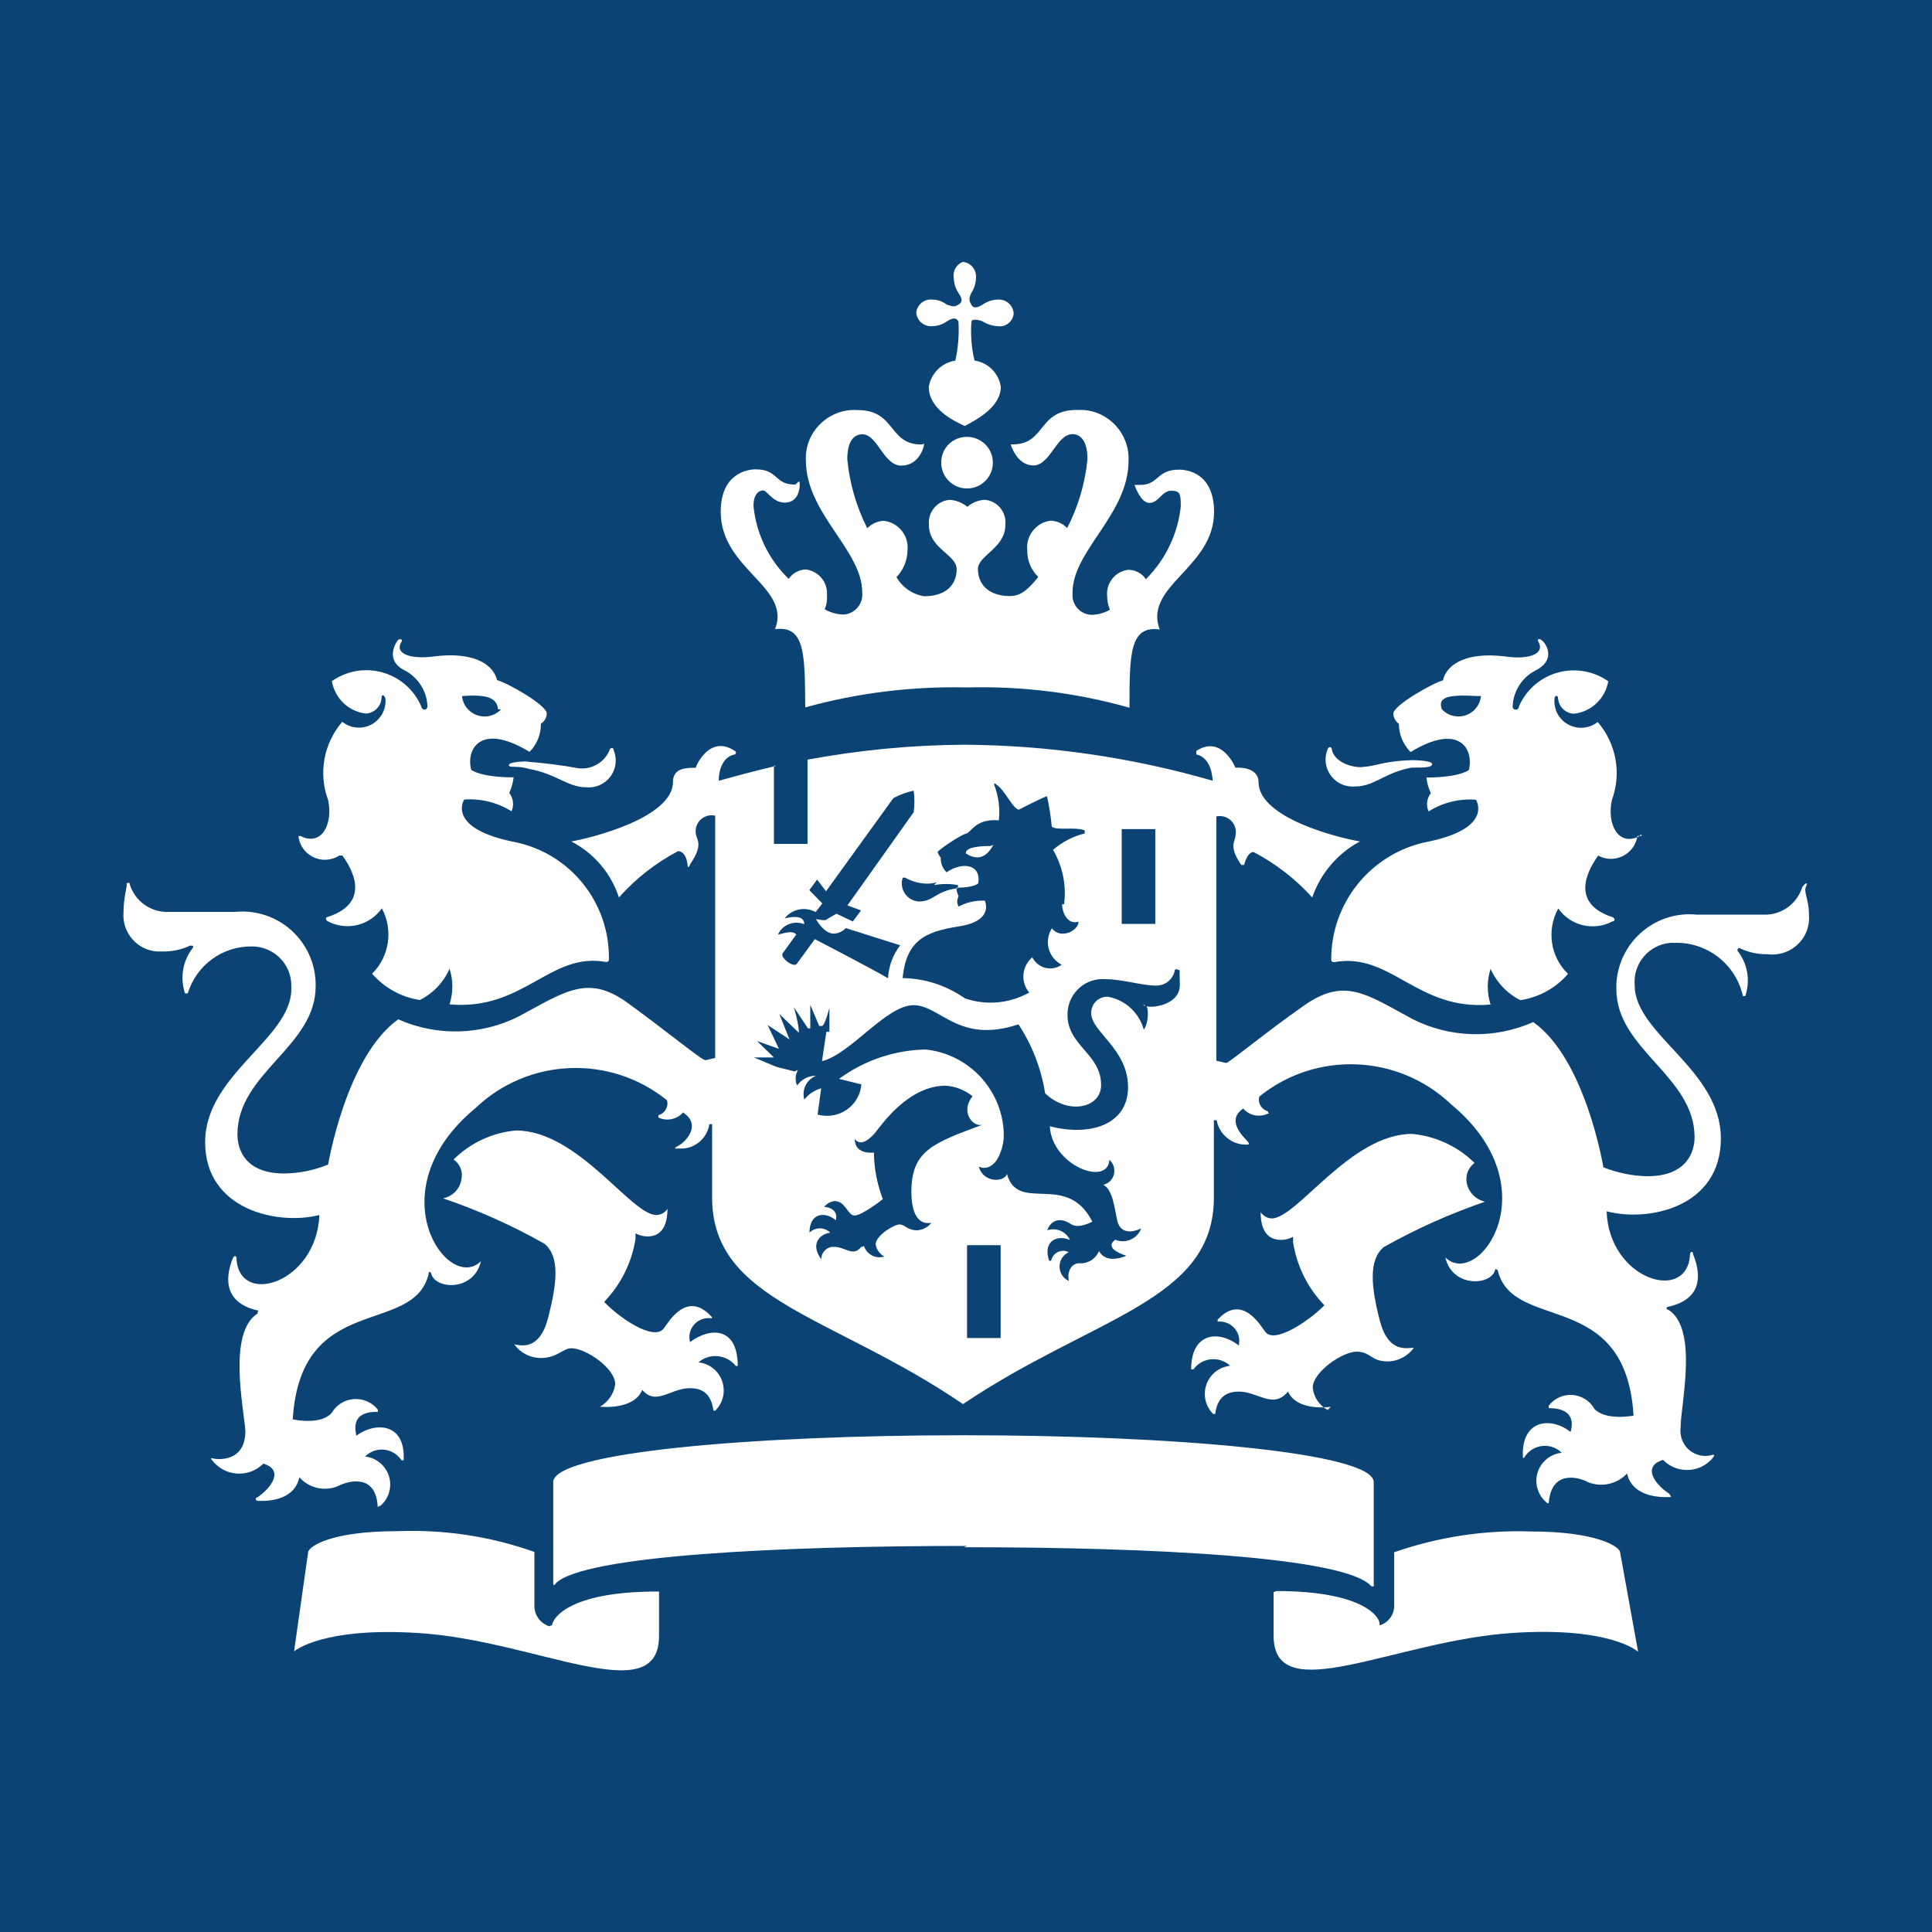 <?xml version="1.0" encoding="UTF-8"?>
<svg id="Layer_2" data-name="Layer 2" xmlns="http://www.w3.org/2000/svg" viewBox="0 0 119.05 119.06">
  <defs>
    <style>
      .cls-1 {
        fill: #0b4374;
      }

      .cls-1, .cls-2 {
        stroke-width: 0px;
      }

      .cls-2 {
        fill: #fff;
      }
    </style>
  </defs>
  <g id="Layer_1-2" data-name="Layer 1">
    <g>
      <rect class="cls-1" width="119.05" height="119.06"/>
      <path class="cls-2" d="M61.66,82.45h-2.07v-5.72h2.07v5.72ZM71.19,56.93h-2.07v-5.84h2.07v5.84ZM32.59,46.92c-.14,0-1.23,0-1.23.22s.48,0,1.23.24c1.66.29,2.41,1.13,3.5,1.13.91.1,1.74-.55,1.84-1.46.03-.27,0-.55-.11-.8,0-.24-.24-.19-.27,0-.32.74-1.1,1.19-1.91,1.09-1.08-.2-2.16-.33-3.26-.41h.19ZM21.09,52.71c.19.27,2.15,2.8-.89,3.79-.12,0-.19.17,0,.27,1.15.61,2.58.27,3.33-.8.71,1.33.47,2.97-.6,4.03.76.87,1.8,1.45,2.94,1.62.82-.41,1.47-1.09,1.83-1.93.23.71.23,1.48,0,2.2,4.58.41,6.2-3.26,9.65-2.61,0,0,.17,0,.17-.14.07-3.48-2.34-6.52-5.74-7.24-4.34-.84-3.18-2.63-3.18-2.63,1.03-.08,2.05.18,2.92.72.17-.38.11-.81-.14-1.13.14-.3.23-.63.27-.96-2.05,0-2.61-.46-2.61-.46-.34-1.23.53-2.97,3.59-1.11.46-.46.71-1.09.7-1.74.22-.13.36-.37.36-.63,0-.51-2.41-1.88-3.06-2.05-.17-.75-1.11-1.83-3.98-1.45-1.38.17-2.41-.19-1.88-.96,0-.14-.17-.17-.29,0s-.75,1.21.46,1.81c.82.43,1.36,1.27,1.4,2.2,0,.29-.34.29-.39,0-.82-1.87-2.99-2.72-4.86-1.9-.22.1-.44.22-.64.36.18,1.06,1.03,1.88,2.1,2,.51-.03.92-.43.96-.94,0-.27.14-.24.24,0,.09.9-.57,1.71-1.47,1.8-.43.04-.85-.08-1.19-.35-1.15,1.33-1.48,3.18-.87,4.82.31,1.47-.39,2.87-1.69,2.22h-.14c.1.9.91,1.55,1.81,1.45.25-.03.49-.11.7-.25h.19ZM30.88,43.71c-.53.56-1.41.59-1.98.06-.25-.23-.4-.55-.43-.88,1.42-.1,2.15.05,2.22.82h.19ZM83.95,47.28c-.87,0-1.74-.41-1.88-1.09,0-.17-.19-.24-.27,0-.34.85.08,1.82.93,2.16.26.1.53.14.8.11,1.16,0,1.81-.87,3.47-1.16.75,0,1.25,0,1.25-.22s-1.09-.24-1.25-.24c-1.98.07-2.22.43-3.33.43h.27ZM101.15,51.53c0-.17,0-.14-.14,0-1.3.65-2-.75-1.69-2.22.61-1.65.28-3.49-.87-4.82-.71.56-1.74.45-2.31-.26-.27-.33-.39-.76-.35-1.19,0-.19.22-.24.22,0,.04.52.47.93.99.94,1.07-.13,1.92-.94,2.1-2-1.67-1.17-3.97-.77-5.14.9-.14.2-.26.42-.36.64,0,.29-.41.27-.39,0,.04-.93.57-1.77,1.4-2.2,1.21-.6.75-1.52.46-1.81s-.36,0-.29,0c.46.77-.53,1.13-1.88.96-2.87-.39-3.84.7-3.98,1.45-.63.17-3.06,1.54-3.06,2.05,0,.25.13.48.34.63,0,.65.26,1.28.72,1.74,3.06-1.86,3.91-.12,3.59,1.11,0,0-.55.46-2.61.46.03.33.12.66.27.96-.25.32-.31.76-.14,1.13.87-.55,1.89-.8,2.92-.72,0,0,1.16,1.81-3.18,2.63-3.37.77-5.76,3.78-5.74,7.24,0,0,0,.14.17.14,3.52-.65,5.11,3.02,9.65,2.61-.23-.71-.23-1.48,0-2.2.37.83,1.02,1.52,1.83,1.93,1.14-.17,2.19-.74,2.94-1.62-1.09-1.05-1.33-2.7-.6-4.03.75,1.07,2.18,1.41,3.33.8.19,0,.17-.22,0-.27-3.02-.99-1.04-3.52-.87-3.79.79.44,1.79.14,2.23-.65.09-.17.16-.36.19-.56h.27ZM91.26,42.89c-.08.77-.76,1.33-1.53,1.25-.34-.03-.65-.19-.88-.43-.29-.77.41-.92,2.15-.82h.27ZM58.77,17.13c.01.33.11.64.29.92.27.39.24.58,0,.72s-.31.14-.72,0c-.26-.2-.57-.31-.89-.31-.49-.05-.93.3-.99.79,0,.01,0,.02,0,.03.05.5.49.86.99.82.32-.01.63-.11.89-.29.41-.27.6-.22.72,0,.05.81-.02,1.62-.19,2.41-.84.13-1.5.78-1.64,1.62,0,1.3,1.42,2.05,2.22,2.41.82-.43,2.22-1.21,2.22-2.41-.12-.84-.78-1.5-1.62-1.62-.19-.79-.25-1.6-.19-2.41,0-.12.31-.17.7,0,.28.17.59.27.92.29.47.07.91-.26.98-.74,0-.03,0-.05,0-.08-.05-.5-.49-.86-.99-.82-.33.01-.65.12-.92.31-.39.24-.58.22-.7,0s-.17-.34,0-.72c.18-.27.28-.59.29-.92.05-.49-.3-.93-.79-.99-.01,0-.02,0-.03,0-.39.16-.62.57-.55.99ZM59.59,26.92c-.87-.01-1.58.68-1.59,1.54,0,.02,0,.03,0,.05,0,.88.71,1.59,1.59,1.59s1.59-.71,1.59-1.59-.71-1.59-1.59-1.59ZM59.59,42.36c3.38-.09,6.76.33,10.01,1.25,0-3.26,0-5.09,1.86-4.82-1.01-2.7,3.35-3.79,3.35-7.24,0-2.41-1.66-2.61-2.15-2.61-1.42,0-1.23.94-2.41.94h-.34s.36,1.11.92,1.11.77-.75,1.33-.75.6.19.6.96c-.18,1.7-.94,3.28-2.15,4.49-.24-.36-.65-.58-1.09-.58-.79.1-1.36.8-1.3,1.59,0,.3.06.59.17.87-.3.18-.64.28-.99.31-.66.06-1.25-.43-1.31-1.09,0-.09,0-.19,0-.28,0-2.58,3.45-4.82,3.45-8.11.08-1.65-1.19-3.06-2.84-3.14-.12,0-.23,0-.35,0-2.41,0-1.91,2.12-3.93,2.12h-.14s.36,1.3,1.4,1.3,1.42-1.93,2.41-1.93c.36,0,.92.24.92,1.54-.14,1.48-.57,2.92-1.25,4.25-.26-.28-.63-.44-1.01-.46-.9.11-1.55.93-1.45,1.83-.01.62.23,1.21.68,1.64-.53.65-1.01,1.18-1.74,1.18-1.4,0-1.98-.8-1.98-1.66s1.69-1.28,1.69-2.73c.08-.77-.47-1.46-1.24-1.54-.01,0-.02,0-.04,0-.39.02-.77.17-1.06.43-.31-.25-.69-.41-1.09-.43-.77.06-1.34.74-1.28,1.51,0,.01,0,.02,0,.04,0,1.47,1.71,1.81,1.71,2.73s-.63,1.66-2,1.66c-.72-.11-1.35-.55-1.71-1.18.43-.44.67-1.03.68-1.64.1-.91-.56-1.73-1.47-1.83-.38.02-.74.19-1.01.46-.67-1.33-1.09-2.77-1.23-4.25,0-1.3.55-1.54.92-1.54.96,0,1.3,1.93,2.41,1.93s1.4-1.18,1.4-1.3,0,0-.17,0c-2.03,0-1.57-2.12-3.91-2.12-1.65-.12-3.08,1.12-3.2,2.76,0,.12-.01.23,0,.35,0,3.26,3.47,5.52,3.47,8.11.08.67-.4,1.29-1.07,1.37-.08,0-.15.01-.23,0-.36-.03-.7-.14-1.01-.31.11-.28.16-.57.14-.87.06-.79-.51-1.49-1.3-1.59-.43.01-.82.23-1.06.58-1.23-1.19-2-2.78-2.17-4.49,0-.77.36-.96.6-.96s.58.75,1.33.75.92-.7.92-1.11-.17,0-.31,0c-1.25,0-1.01-.94-2.41-.94-.48,0-2.15.24-2.15,2.61,0,3.57,4.37,4.61,3.35,7.24,1.86-.24,1.83,1.54,1.86,4.82,3.25-.9,6.62-1.31,9.99-1.23ZM47.84,47.19c-1.74.41-2.99.77-3.55.92,0-.77.31-1.5.99-1.62.06-.03.09-.1.06-.16-.01-.02-.03-.04-.06-.06-1.57-1.04-2.41.96-2.41,1.04-.55,0-1.4,0-1.4.87,0,2.22-5.09,3.47-6.27,3.67,1.4.72,2.45,1.96,2.94,3.45,1.03-1.16,2.27-2.13,3.64-2.85.39,0,.55.48.58.8s.12.14.17,0c.8-1.18.43-1.45.36-1.81-.12-.53.21-1.06.75-1.18.14-.03.29-.03.43,0v14.93l-.6.14c-.24,0-2.41-1.81-4.82-3.55s-3.81-.7-6.66.84c-2.33,1.18-5.07,1.25-7.45.19-3.21,2.29-4.32,8.95-4.32,8.95-.86.35-1.78.54-2.7.55-2.41,0-2.89-1.47-2.89-2.41,0-3.79,4.82-5.4,4.82-9.12.05-2.49-1.92-4.55-4.41-4.61-.19,0-.37,0-.56.02h-4.08c-1.1.05-2.09-.66-2.41-1.71,0-.19-.27,0-.19,0s-.19.77-.19,1.74c-.1,1.24.83,2.32,2.06,2.41.12,0,.23,0,.35,0,.58.01,1.16-.11,1.69-.36.17,0,.24,0,.17.14-.62.79-.8,1.84-.48,2.8h.17c.53-1.74,2.14-2.92,3.96-2.89,1.33,0,2.42,1.07,2.42,2.4,0,.08,0,.15,0,.23,0,3.04-5.31,5.26-5.31,9.43s4.46,5.14,7.04,4.49c-.17,4.22-4.99,5.69-5.11,2.65,0-.14-.14-.17-.22,0-.6,1.5-.34,2.8,1.52,3.23.12,0,0,0,0,.19-1.86,1.18-.84,5.86-.75,7.24,0,2-1.83,1.74-2,1.69s-.14,0,0,.17c.74.9,2.06,1.02,2.95.29.06-.05.11-.09.16-.14,1.3.39.48,1.5-.36,2.07-.14,0-.14.22,0,.22s2.22.19,2.58-1.45c.6.68,1.58.9,2.41.53.39-.22,2.27-.89,2.41,1.23,0,.17,0,0,.17,0,.73-.63.81-1.72.18-2.45-.29-.33-.68-.54-1.12-.59.56-.57,1.48-.57,2.05,0,.07.07.14.16.2.24h.12c.14-2.29-1.71-2.41-2.92-1.52,0-.22-.46-1.5,1.33-1.47v-.14c-.59-.74-1.66-.87-2.41-.29-.17.13-.31.29-.42.48-.63.75-2.2.46-2.41.41.48-7.91,7.43-5.09,8.37-8.95,0-.22.14-.14.17,0,.27.94,2.61,1.09,3.06-.8,0,0,0-.19,0,0-2,2.03-6.54-4.29-.34-9.43,3.25-3.1,8.3-3.31,11.8-.48.11.4-.13.81-.53.92,0,0,0,0,0,0v.14c.52.25,1.14.12,1.52-.31,1.16.77.17,1.81-.29,2.05s0,.17,0,.17c.93.09,1.77-.57,1.91-1.5h.17v4.51c0,6.42,7.38,7.24,15.46,12.74,8.08-5.43,15.46-6.32,15.46-12.74v-4.75h.17c.17.92,1,1.56,1.93,1.5,0,0,.12,0,0-.17s-1.45-1.28-.29-2.05c.38.44,1,.56,1.52.31.14,0,0,0,0-.14-.4-.11-.64-.52-.53-.91,0,0,0,0,0,0,3.5-2.83,8.56-2.62,11.82.48,6.2,5.14,1.66,11.43-.36,9.43h0c.43,1.88,2.8,1.74,3.06.8,0,0,0-.17.17,0,.94,3.86,7.89,1.04,8.37,8.95,0,0-1.69.34-2.41-.41-.45-.81-1.48-1.11-2.3-.65-.2.11-.38.27-.52.46v.14c1.81,0,1.4,1.25,1.35,1.47-1.21-.96-3.04-.77-2.94,1.52q0,.17.12,0c.44-.68,1.36-.87,2.04-.43.08.05.16.12.23.19-.95.1-1.65.95-1.55,1.9.04.44.26.85.59,1.14,0,0,.17.17.17,0,.19-2.12,2.05-1.45,2.41-1.23.84.34,1.79.12,2.41-.53.36,1.59,2.41,1.45,2.58,1.45s.17,0,0-.22c-.89-.58-1.66-1.69-.36-2.07.8.82,2.12.83,2.93.02.05-.05.11-.11.15-.17.14-.17,0-.19,0-.17-.81.26-1.68-.18-1.94-1-.07-.22-.09-.46-.06-.69,0-1.38,1.11-6.06-.75-7.24-.12,0-.19-.17,0-.19,1.91-.43,2.12-1.74,1.52-3.23,0-.22-.19-.17-.19,0-.14,3.04-4.99,1.59-5.14-2.65,2.58.68,7.04-.24,7.04-4.49s-5.31-6.42-5.31-9.43c-.12-1.33.86-2.5,2.19-2.62.08,0,.15-.01.23,0,2.02-.08,3.81,1.3,4.25,3.28h.14c.33-.95.15-2.01-.48-2.8,0,0,0-.24.17-.14.53.25,1.11.37,1.69.36,1.24.16,2.38-.71,2.54-1.95.02-.15.02-.31.01-.46,0-.96-.34-1.42-.19-1.74s0-.27-.22,0c-.32,1.05-1.31,1.76-2.41,1.71h-4.08c-2.48-.25-4.69,1.55-4.95,4.03-.02.18-.03.37-.02.56,0,3.72,4.82,5.36,4.82,9.12,0,.89-.46,2.41-2.92,2.41-.93-.02-1.84-.21-2.7-.55,0,0-1.09-6.66-4.32-8.95-2.39,1.06-5.12.99-7.45-.19-2.85-1.54-4.17-2.58-6.66-.84s-4.66,3.57-4.82,3.55l-.6-.14v-15.05c.53-.12,1.06.21,1.18.75.03.14.03.29,0,.43,0,.36-.46.63.36,1.81h.17s.19-.8.58-.8c1.36.71,2.59,1.66,3.62,2.8.51-1.48,1.56-2.71,2.94-3.45-1.16-.19-6.25-1.4-6.25-3.67,0-.75-.87-.92-1.42-.87,0,0-.84-2.07-2.41-1.04v.22c.68.14.96.87,1.01,1.62-4.98-1.44-10.13-2.19-15.32-2.22-3.24.02-6.47.33-9.65.92v5.19h-2.07v-4.82h0M33.85,100.21c-.57-.18-.94-.71-.92-1.3v-3.28c-2.7-.96-5.56-1.39-8.42-1.28-4.15,0-5.45.94-5.52,1.28l-.87,6.13s1.71-1.52,7.7-1.13c7.24.46,14.79,4.82,14.79.17v-2.73c-5.79-.02-6.59,1.79-6.59,2.07l-.17.07ZM78.48,98.11v2.68c0,4.58,7.5.29,14.76-.17,6.03-.39,7.7,1.16,7.7,1.16l-1.11-6.13c0-.31-1.35-1.28-5.5-1.28-2.86-.1-5.72.34-8.42,1.28v3.21c.04.59-.34,1.14-.92,1.3.17-.31-.65-2.12-6.34-2.12l-.17.07ZM59.42,95.34c11.68,0,23.54.6,25.09,2.41h.14v-6.42c0-1.81-12.23-2.89-25.28-2.89s-25.28,1.06-25.28,2.89v6.22s0,.27.17,0c1.76-1.69,13.65-2.29,25.33-2.29l-.17.07ZM49,66.03l-1.16-.29h0l-1.38-.58h1.23q.14,0,0,0l-1.04-1.01,1.35.48c.12,0,.14,0,0,0l-.7-1.47,1.35.89s.12,0,0,0l-.63-1.57,1.21,1.16s.14,0,0,0c0-.55-.31-1.57-.31-1.57l.87,1.3h.14v-1.45l.55,1.3h.17c.17,0,.46-1.11.46-1.11v1.47h-.19l-.27,1.81c1.76-.43,3.96-3.45,5.64-3.45s2.75,2.41,6.47,1.18c.84,1.28,1.4,2.73,1.64,4.25,1.42,1.35,3.45.92,3.45-.51,0-1.93-2.07-2.41-2.07-4.32-.02-1.2.93-2.19,2.13-2.21.09,0,.19,0,.28.01.92,0,2.22.39,2.99.39.57.04,1.09-.35,1.21-.92,0-.19.34,0,.31,0s0,.46,0,.89c0,1.28-1.86,1.45-2.1,1.28s-.17,0,0,0,.22.99-.12,1.47h0c-.28-1.04-1.13-1.83-2.2-2.03-.55-.03-1.01.39-1.04.94,0,.02,0,.05,0,.07,0,1.16,2.27,2.2,2.27,4.56s-2.41,3.04-4.82,2.41c.12,2.41,3.57,3.74,3.67,2.07,0-.14,0,0,0,0,.37.32.41.89.09,1.26-.12.14-.29.24-.47.28.6.27.7,1.5.87,2.22.27,1.09,1.45.48,1.47.46s0,0,0,0c-.23.63-.92.95-1.55.72-.01,0-.03-.01-.04-.02-.63.43.12.82.68.99h0c-.43.17-1.28.43-1.69-.29-.2.48-.68.79-1.21.75-.46,0-.77.46-.65,1.09h0c-.49-.22-.7-.79-.49-1.28.1-.22.27-.39.49-.49-.37-.19-.82-.05-1.01.31-.04.07-.06.14-.08.22h-.12c-.43-1.25.55-1.62,1.28-1.28-.24-.53-.85-.79-1.4-.6h0c.14-.41.6-.96,1.5-.36.46.27,1.21-.14,1.28-.17-1.57-3.11-4.58-.48-5.26-2.94h0c-.17.53-1.47.55-1.74-.46h0s.6.36,1.13-.43c.3-.51.44-1.1.41-1.69-.13-2.66-2.18-4.82-4.82-5.09-1.92.04-3.78.67-5.33,1.81l1.38.34c-.1,1.17-1.13,2.03-2.3,1.93-.14-.01-.27-.04-.4-.07l.22-1.62c-.41.12-.78.36-1.04.7h0c-.17-.6.14-1.24.72-1.47h0c-.46-.01-.9.22-1.16.6h0c-.14-.31-.12-.67.05-.96l-.17.07ZM53.07,76.83c-.51.65-.96,0-1.69,0-.41-.01-.76.31-.77.72,0,.02,0,.03,0,.05h0c-.75-1.01,0-1.59.55-1.64-.34-.35-.91-.36-1.26-.02,0,0-.01.01-.02.02h0c0-1.23.96-1.33,1.62-.77.14-.46-.19-.8-.72-.82h0c.16-.2.4-.33.65-.36.68,0,.8.89,1.23.89s1.64-.92,1.74-1.01c-.35-.92-.54-1.89-.55-2.87h0s-1.18.17-1.18-.84h0c.36.51.94,0,1.28-.41s2-2.87,4.32-2.87c.61.04,1.19.27,1.66.65-.77.94,0,1.91.6,1.76h0c-3.04,1.13-4.37,1.59-4.37,4.13,0,1.35.43,2.05,1.23,1.91h0c-.21.27-.53.44-.87.46-.63,0-.75-.36-1.09-.36s-1.47.68-1.47,1.23c.05.32.25.59.53.75h0c-.53.16-1.08-.13-1.25-.65l-.17.07ZM61.04,52.13c-.94,0-1.57.14-1.52.46.63.41,1.23.34,1.69-.53l-.17.07ZM57.56,54.54c.49-.09.99-.09,1.47,0v.19c-1.4.17-1.47.82-2.41.82-.61-.03-1.08-.56-1.05-1.17,0-.1.03-.21.06-.3h.14s.94.58,1.95.29l-.17.17ZM39.49,85.54c.89,1.18,1.79,0,3.02,0,.6,0,1.3.19,1.45,1.38h.12c.68-.67.69-1.77.02-2.46-.28-.29-.66-.47-1.06-.51.66-.58,1.67-.5,2.25.16.02.02.03.04.05.06h.12c0-2.41-1.69-2.41-2.94-1.47-.17-.63.21-1.28.84-1.44.15-.04.31-.05.46-.03,0,0,.14,0,0-.12-1.52-1.64-2.65.41-2.92.75-.63.82-2.82-.72-3.67-1.64,1.03-1.07,1.7-2.42,1.93-3.88v-.34h0c.22.12.47.18.72.19.43,0,1.25-.14,1.25-1.71,0-.12,0,0,0,0-.14.24-.4.38-.68.39-1.57,0-4.82-5.21-8.66-5.21-1.45.13-2.8.76-3.84,1.79.4.27.59.76.48,1.23-.09.59-.55,1.05-1.13,1.16h0c2.17.74,4.26,1.67,6.25,2.8.96.8.77,2.41.24,4.51s-1.66,1.76-2.1,1.69h0c.38.53.99.84,1.64.84,1.01,0,1.35-.6,1.88-.6.89,0,2.7,1.23,2.7,2.22-.08.58-.43,1.09-.94,1.38h0s2.34.27,2.68-1.28l-.17.17ZM81.83,86.89h0c-.52-.27-.88-.79-.94-1.38,0-.96,1.83-2.22,2.7-2.22s.89.6,1.91.6c.64,0,1.25-.32,1.62-.84h0c-.43,0-1.57.36-2.1-1.69s-.7-3.72.24-4.51c1.99-1.12,4.08-2.06,6.25-2.8h0c-.57-.13-1.02-.58-1.13-1.16-.09-.47.1-.95.48-1.23-1.03-1.02-2.39-1.65-3.84-1.79-3.81,0-7.09,5.21-8.66,5.21-.27-.01-.53-.16-.68-.39h0c0,1.57.82,1.71,1.28,1.71.25,0,.5-.07.72-.19h0v.34c.23,1.46.9,2.82,1.93,3.88-.89.92-3.06,2.41-3.64,1.64-.27-.34-1.42-2.41-2.94-.75v.12c.66-.07,1.26.41,1.33,1.07.01.13,0,.27-.02.4-1.23-.96-2.94-.82-2.94,1.47h.14c.49-.68,1.44-.83,2.12-.34.05.04.1.08.14.12-.95.1-1.65.95-1.55,1.91.04.4.22.78.51,1.06h.12c.14-1.18.87-1.38,1.45-1.38,1.21,0,2.1,1.11,3.04,0,.51,1.13,2.2.99,2.63.94l-.17.17ZM50.98,56.64c-.14.14-.53,0-.7,0s0,0,0,0c0,0,.48.89,1.09.89.28-.01.55-.13.75-.34l3.35,1.06c-.45.58-.71,1.29-.75,2.03-.92-.55-4.51-2.41-4.51-2.41l-1.11,1.52c-.19.27-1.06-.39-.87-.65l.84-1.16c-.29-.31-.94,0-1.13,0s0,0,0,0c.28-.61,1-.88,1.62-.63,0-.65-.96-.41-1.21-.36s0,0,0,0c.45-.58,1.26-.74,1.91-.39l.41-.53-.8-.82.48-.65.55.72,4.15-5.74c.39-.21.82-.37,1.25-.46.06.44.06.89,0,1.33l-4.08,5.74.84.31-.51.68-1.01-.48-.58.34ZM65.45,55.73c0,.51.34,1.28,1.01,1.06h0c0,.58-1.13,1.11-1.64.41-.47.73-.26,1.7.47,2.17.04.03.09.05.13.08h0c-.56.39-1.32.26-1.71-.3-.04-.05-.07-.1-.1-.16-.65.55-.74,1.52-.19,2.17-1.21.68-2.65.81-3.96.36-1.13-.79-2.46-1.23-3.84-1.25.22-2.27,1.33-2.85,3.43-3.18,1.66-.24,1.86-1.01,1.64-1.59-.56-.03-1.12.1-1.62.36-.19-.29,0-.63,0-.63-.08-.17-.13-.35-.14-.53,1.13,0,1.35-.27,1.35-.27.19-1.21-1.01-1.33-1.95-.68-.24-.23-.38-.56-.36-.89,0,0-.19-.27-.19-.36s1.38-1.04,1.74-1.13.58-.94,2.03-.82c.08-.74-.02-1.5-.29-2.2,0,0,0-.17.14,0,.53.34,1.01,1.5,1.38,1.54,0,0,1.64-.84,1.74-.82.13.61.23,1.23.29,1.86.22.27,1.47,0,2.03.24v.19c-.72.17-1.39.52-1.95,1.01.59,1.01.83,2.19.68,3.35h-.1Z"/>
    </g>
  </g>
</svg>